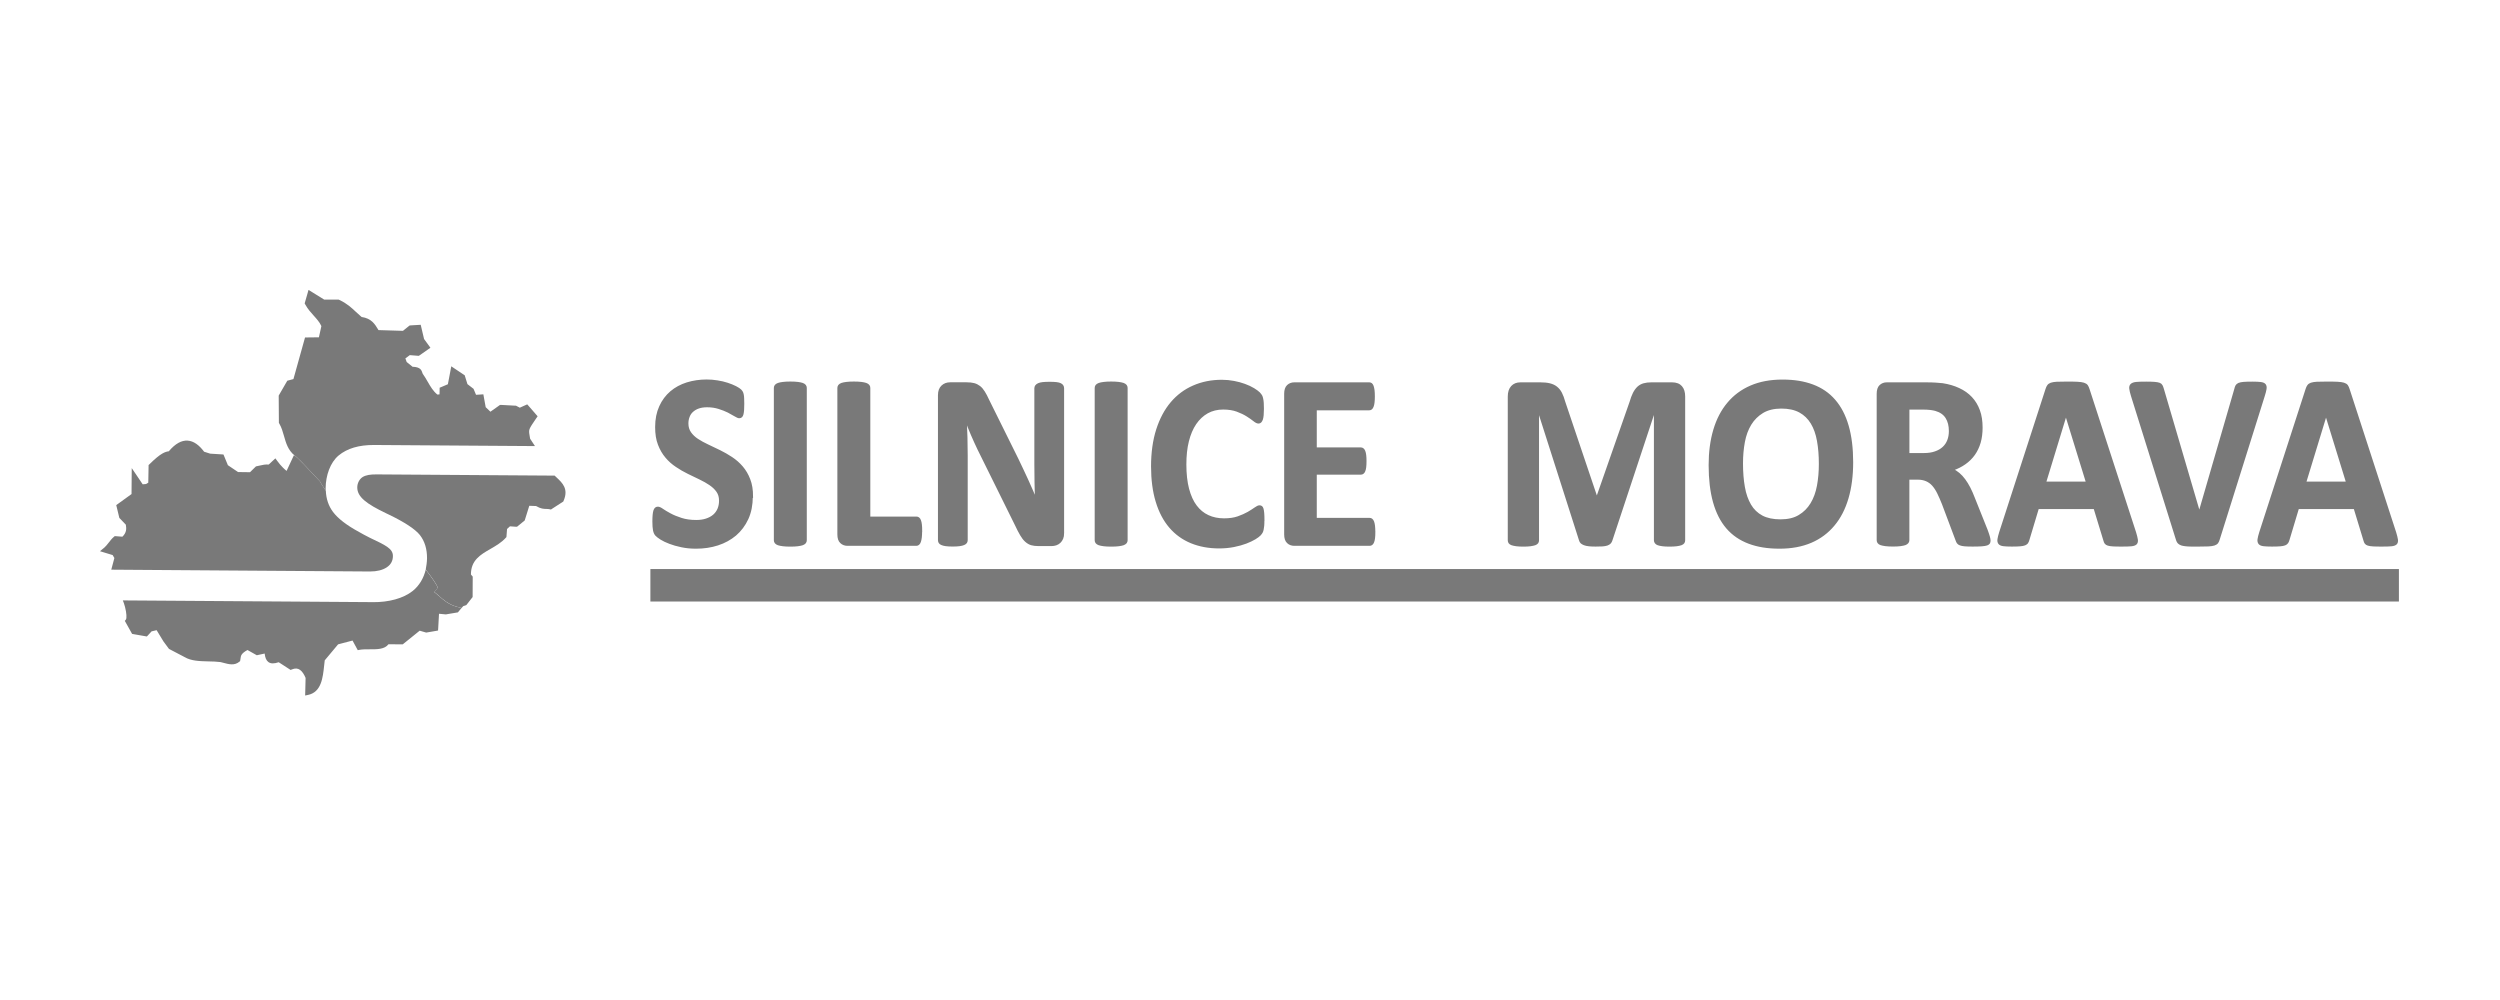 <svg width="250" height="100" viewBox="0 0 250 100" fill="none" xmlns="http://www.w3.org/2000/svg">
<g clip-path="url(#clip0_1932_3568)">
<path fill-rule="evenodd" clip-rule="evenodd" d="M11.127 56.968L11.223 56.607L11.399 55.948L11.437 55.8C11.416 55.767 11.395 55.729 11.374 55.696C11.336 55.628 11.298 55.569 11.265 55.506L10.545 55.288L9.996 55.12L10.444 54.75C10.57 54.645 10.72 54.456 10.867 54.267C11.03 54.057 11.198 53.843 11.378 53.696L11.474 53.612L11.596 53.62L12.241 53.67C12.446 53.473 12.546 53.276 12.592 53.087C12.638 52.889 12.622 52.679 12.584 52.469L11.993 51.851L11.935 51.792L11.914 51.709L11.675 50.717L11.625 50.511L11.793 50.389L13.153 49.406L13.166 47.797L13.174 46.81L13.723 47.621L14.267 48.431L14.602 48.402L14.828 48.268L14.858 46.633V46.507L14.95 46.419C15.528 45.848 15.925 45.533 16.231 45.356C16.503 45.201 16.704 45.146 16.88 45.129C17.542 44.344 18.17 44.02 18.769 44.062C19.372 44.104 19.916 44.508 20.41 45.171L21.017 45.365L22.156 45.436L22.345 45.449L22.42 45.625L22.788 46.52L23.806 47.205L25 47.221L25.531 46.701L25.598 46.638L25.686 46.621C25.782 46.604 25.879 46.579 25.967 46.558C26.256 46.49 26.532 46.428 26.871 46.453L27.29 46.066L27.537 45.835L27.738 46.108C27.918 46.356 28.094 46.566 28.287 46.755C28.4 46.873 28.525 46.982 28.659 47.091C28.902 46.566 29.145 46.041 29.392 45.516C29.735 45.663 31.012 47.112 32.009 48.15C32.072 48.259 32.131 48.368 32.189 48.474L32.583 49.07C32.616 49.898 32.859 50.604 33.303 51.196C33.793 51.843 34.626 52.507 35.941 53.217C36.184 53.347 36.532 53.561 36.984 53.776C38.529 54.515 39.299 54.847 39.291 55.607C39.291 56.09 39.077 56.473 38.663 56.742C38.257 57.006 37.7 57.149 36.996 57.149L11.118 56.968H11.127ZM43.885 59.59C44.324 59.981 44.835 60.43 45.618 60.661L46.15 60.804L45.79 61.237L44.663 61.426L44.617 61.439H44.571L43.901 61.376L43.818 62.863L43.805 63.052L43.621 63.086L42.674 63.249L42.624 63.258L42.574 63.245L41.967 63.069L40.338 64.384L40.275 64.434H40.191L38.847 64.426C38.462 64.938 37.708 64.934 36.95 64.93C36.594 64.93 36.234 64.93 35.945 64.984L35.778 65.018L35.694 64.867L35.254 64.056L33.81 64.434L32.474 66.035C32.453 66.203 32.432 66.375 32.415 66.556C32.285 67.774 32.135 69.215 30.803 69.492L30.514 69.551L30.523 69.253L30.56 67.795C30.414 67.446 30.234 67.152 30.003 66.989C29.79 66.833 29.522 66.799 29.178 66.947L29.065 66.997L28.961 66.93L27.872 66.224C27.411 66.375 27.085 66.383 26.842 66.207C26.628 66.052 26.515 65.778 26.465 65.354L25.77 65.505L25.682 65.526L25.607 65.484L24.748 65.001C24.116 65.342 24.087 65.581 24.057 65.82C24.049 65.892 24.041 65.959 24.024 66.035L24.007 66.115L23.944 66.165C23.459 66.581 22.893 66.43 22.328 66.278C22.223 66.253 22.119 66.224 22.047 66.207C21.671 66.157 21.26 66.148 20.846 66.14C19.979 66.119 19.116 66.098 18.476 65.716L16.943 64.913L16.897 64.888L16.863 64.842L16.365 64.169V64.161L16.352 64.153L15.662 63.018L15.159 63.136L14.774 63.556L14.686 63.648L14.56 63.627L13.317 63.409L13.208 63.388L13.153 63.287L12.563 62.233L12.483 62.09L12.584 61.964C12.693 61.829 12.655 61.3 12.504 60.703C12.471 60.577 12.433 60.451 12.391 60.325C12.358 60.229 12.324 60.132 12.282 60.04L37.059 60.212C37.139 60.212 37.222 60.216 37.302 60.216C38.851 60.229 40.329 59.85 41.272 59.094C41.933 58.565 42.369 57.809 42.574 56.964C43.198 57.775 43.822 58.662 43.755 58.796C43.688 58.935 43.562 59.065 43.39 59.182C43.558 59.304 43.717 59.447 43.893 59.603L43.885 59.59Z" fill="#797979"/>
<path d="M55.466 47.566C55.529 47.629 55.596 47.688 55.663 47.751C56.245 48.297 56.873 48.89 56.362 50.074L56.328 50.154L56.257 50.2L55.19 50.889L55.093 50.953L54.98 50.927C54.863 50.898 54.75 50.898 54.641 50.894C54.365 50.889 54.088 50.885 53.607 50.604L52.928 50.579L52.497 51.961L52.472 52.045L52.405 52.099L51.785 52.608L51.701 52.675H51.597L50.994 52.633L50.705 52.898L50.65 53.612L50.642 53.709L50.575 53.78C50.152 54.255 49.595 54.574 49.038 54.898C48.058 55.46 47.083 56.023 47.095 57.452L47.204 57.582L47.271 57.662V57.767L47.263 59.607V59.708L47.2 59.783L46.677 60.452L46.626 60.514L46.547 60.54L46.321 60.615L46.141 60.821L46.157 60.8L45.626 60.657C44.838 60.426 44.328 59.973 43.892 59.586C43.72 59.431 43.557 59.292 43.389 59.166C43.561 59.048 43.687 58.918 43.754 58.779C43.821 58.645 43.201 57.763 42.573 56.948C42.627 56.654 42.699 56.233 42.703 55.826C42.707 54.902 42.472 54.133 42.008 53.528C41.543 52.927 40.458 52.217 38.897 51.465L38.633 51.339C36.639 50.385 35.718 49.688 35.727 48.734C35.727 48.331 35.936 47.911 36.258 47.709C36.585 47.503 37.046 47.436 37.64 47.44C37.661 47.44 37.682 47.44 37.703 47.44L55.474 47.562L55.466 47.566ZM48.578 40.727L49.042 41.172L49.901 40.563L50.001 40.491H50.119L51.521 40.567H51.597L51.664 40.605L51.982 40.769L52.484 40.542L52.723 40.437L52.899 40.634L53.573 41.411L53.762 41.63L53.598 41.865C53.242 42.386 53.046 42.676 52.962 42.89C52.895 43.062 52.903 43.222 52.949 43.495L53.012 43.873L53.498 44.609L37.481 44.499C37.452 44.499 37.418 44.499 37.389 44.499C35.898 44.491 34.722 44.84 33.867 45.545C33.013 46.251 32.574 47.579 32.565 48.797C32.565 48.885 32.565 48.969 32.569 49.053L32.176 48.465C32.117 48.36 32.059 48.251 31.996 48.142C31.154 47.264 30.111 46.092 29.601 45.659C29.546 45.613 29.5 45.579 29.458 45.55C28.797 45.008 28.6 44.306 28.395 43.584C28.277 43.172 28.156 42.747 27.938 42.373L27.888 42.285V42.184L27.871 39.66V39.559L27.921 39.47L28.654 38.202L28.73 38.071L28.872 38.034L29.345 37.903L30.43 34.009L30.505 33.744H30.773L31.891 33.731L32.138 32.61C31.958 32.211 31.669 31.896 31.376 31.568C31.087 31.249 30.79 30.921 30.543 30.476L30.467 30.341L30.509 30.19L30.723 29.446L30.852 28.988L31.25 29.236L32.423 29.963H33.796H33.872L33.943 29.997C34.709 30.354 35.149 30.774 35.593 31.19C35.777 31.362 35.961 31.534 36.158 31.698C37.146 31.841 37.485 32.404 37.825 32.971C37.833 32.984 37.841 32.996 37.845 33.009L40.295 33.084L40.873 32.618L40.965 32.547L41.078 32.538L41.773 32.496L42.071 32.48L42.142 32.778L42.406 33.9L42.82 34.467L43.042 34.773L42.732 34.992L41.987 35.513L41.882 35.584L41.761 35.576L40.978 35.513L40.538 35.84L40.668 36.202L41.258 36.677C42.05 36.698 42.154 37.021 42.251 37.319C42.255 37.336 42.259 37.349 42.263 37.361C42.452 37.618 42.606 37.895 42.766 38.168C43.042 38.647 43.318 39.122 43.741 39.458L43.951 39.437L43.963 39.008V38.773L44.185 38.681L44.788 38.424L45.027 37.168L45.127 36.63L45.571 36.929L46.362 37.458L46.471 37.529L46.509 37.656L46.744 38.412L47.271 38.819L47.351 38.878L47.389 38.966L47.602 39.479L48.021 39.454L48.335 39.433L48.393 39.752L48.569 40.718L48.578 40.727Z" fill="#797979"/>
<path d="M232.608 41.411H232.596L230.502 48.272H234.723L232.608 41.411ZM239.509 53.255C239.601 53.553 239.66 53.792 239.685 53.965C239.71 54.141 239.676 54.271 239.593 54.359C239.505 54.444 239.354 54.498 239.136 54.519C238.923 54.54 238.621 54.548 238.244 54.548C237.847 54.548 237.537 54.548 237.319 54.532C237.097 54.519 236.93 54.494 236.812 54.456C236.695 54.418 236.616 54.368 236.569 54.301C236.523 54.238 236.482 54.149 236.456 54.04L235.468 50.797H229.794L228.848 53.948C228.814 54.065 228.777 54.166 228.727 54.242C228.68 54.322 228.597 54.38 228.484 54.431C228.375 54.477 228.216 54.507 228.006 54.523C227.801 54.54 227.529 54.548 227.198 54.548C226.842 54.548 226.566 54.536 226.361 54.511C226.16 54.486 226.021 54.427 225.946 54.334C225.867 54.238 225.837 54.099 225.862 53.927C225.887 53.755 225.946 53.523 226.038 53.229L230.669 38.916C230.711 38.777 230.77 38.659 230.833 38.575C230.891 38.487 230.992 38.424 231.126 38.374C231.264 38.328 231.452 38.298 231.691 38.285C231.93 38.273 232.248 38.269 232.642 38.269C233.098 38.269 233.462 38.269 233.73 38.285C234.003 38.298 234.216 38.328 234.367 38.374C234.518 38.42 234.627 38.487 234.694 38.58C234.756 38.672 234.815 38.798 234.861 38.953L239.509 53.255ZM221.872 53.906C221.834 54.044 221.784 54.162 221.721 54.246C221.658 54.334 221.558 54.397 221.42 54.444C221.281 54.49 221.089 54.519 220.85 54.532C220.611 54.544 220.297 54.548 219.908 54.548C219.598 54.548 219.334 54.548 219.112 54.548C218.89 54.548 218.702 54.532 218.551 54.515C218.396 54.498 218.271 54.473 218.174 54.444C218.074 54.41 217.994 54.368 217.927 54.318C217.864 54.271 217.81 54.208 217.777 54.141C217.739 54.07 217.71 53.977 217.676 53.872L213.204 39.571C213.112 39.269 213.053 39.033 213.036 38.861C213.015 38.685 213.053 38.554 213.154 38.466C213.25 38.382 213.413 38.323 213.644 38.302C213.878 38.281 214.205 38.273 214.623 38.273C214.979 38.273 215.26 38.281 215.461 38.298C215.662 38.315 215.817 38.344 215.926 38.382C216.035 38.424 216.11 38.487 216.152 38.571C216.194 38.655 216.236 38.756 216.273 38.886L219.925 51.33H219.937L223.53 38.945C223.563 38.806 223.601 38.689 223.643 38.605C223.689 38.517 223.769 38.449 223.886 38.395C223.999 38.349 224.158 38.315 224.372 38.298C224.577 38.281 224.866 38.273 225.234 38.273C225.603 38.273 225.871 38.285 226.068 38.311C226.269 38.336 226.402 38.395 226.478 38.487C226.549 38.584 226.574 38.722 226.545 38.895C226.52 39.067 226.457 39.298 226.365 39.592L221.872 53.906ZM206.6 41.411H206.588L204.494 48.272H208.715L206.6 41.411ZM213.501 53.255C213.593 53.553 213.652 53.792 213.677 53.965C213.702 54.141 213.669 54.271 213.585 54.359C213.497 54.444 213.346 54.498 213.129 54.519C212.915 54.54 212.613 54.548 212.237 54.548C211.839 54.548 211.529 54.548 211.311 54.532C211.089 54.519 210.922 54.494 210.805 54.456C210.687 54.418 210.608 54.368 210.562 54.301C210.516 54.238 210.474 54.149 210.449 54.04L209.46 50.797H203.786L202.84 53.948C202.807 54.065 202.769 54.166 202.719 54.242C202.673 54.322 202.589 54.38 202.476 54.431C202.363 54.477 202.208 54.507 201.998 54.523C201.793 54.54 201.521 54.548 201.19 54.548C200.834 54.548 200.554 54.536 200.353 54.511C200.152 54.486 200.014 54.427 199.938 54.334C199.859 54.238 199.829 54.099 199.855 53.927C199.88 53.755 199.938 53.523 200.03 53.229L204.662 38.916C204.704 38.777 204.762 38.659 204.825 38.575C204.884 38.487 204.984 38.424 205.118 38.374C205.256 38.328 205.445 38.298 205.683 38.285C205.922 38.273 206.24 38.269 206.634 38.269C207.09 38.269 207.455 38.269 207.723 38.285C207.995 38.298 208.208 38.328 208.359 38.374C208.51 38.42 208.619 38.487 208.686 38.58C208.749 38.672 208.807 38.798 208.853 38.953L213.501 53.255ZM194.997 43.1C194.997 42.566 194.884 42.117 194.658 41.756C194.432 41.39 194.063 41.13 193.553 40.983C193.398 40.941 193.222 40.911 193.025 40.886C192.828 40.861 192.552 40.848 192.204 40.848H190.831V45.415H192.388C192.824 45.415 193.201 45.36 193.527 45.243C193.858 45.133 194.126 44.974 194.344 44.772C194.562 44.571 194.725 44.327 194.834 44.045C194.943 43.764 194.997 43.449 194.997 43.1ZM198.946 54.053C198.946 54.141 198.929 54.217 198.9 54.284C198.866 54.347 198.795 54.397 198.682 54.439C198.565 54.477 198.397 54.507 198.171 54.523C197.945 54.54 197.639 54.548 197.254 54.548C196.928 54.548 196.672 54.54 196.475 54.523C196.283 54.507 196.128 54.477 196.015 54.431C195.902 54.385 195.822 54.33 195.776 54.255C195.73 54.183 195.692 54.099 195.659 53.998L194.302 50.385C194.139 49.978 193.98 49.612 193.825 49.297C193.67 48.978 193.494 48.713 193.305 48.499C193.117 48.285 192.891 48.129 192.644 48.02C192.397 47.915 192.108 47.856 191.781 47.856H190.827V54.019C190.827 54.099 190.801 54.179 190.751 54.242C190.701 54.309 190.617 54.364 190.5 54.41C190.383 54.448 190.232 54.481 190.035 54.507C189.847 54.532 189.595 54.544 189.298 54.544C189.001 54.544 188.758 54.532 188.561 54.507C188.364 54.481 188.209 54.448 188.092 54.41C187.975 54.368 187.891 54.313 187.849 54.246C187.803 54.179 187.778 54.103 187.778 54.019V39.378C187.778 39.012 187.866 38.748 188.038 38.588C188.214 38.424 188.427 38.344 188.678 38.344H192.573C192.966 38.344 193.293 38.353 193.548 38.37C193.804 38.386 194.038 38.407 194.248 38.428C194.851 38.521 195.395 38.68 195.877 38.907C196.362 39.13 196.773 39.42 197.112 39.781C197.451 40.142 197.706 40.567 197.886 41.062C198.067 41.558 198.15 42.121 198.15 42.764C198.15 43.298 198.087 43.793 197.962 44.234C197.832 44.68 197.644 45.079 197.397 45.428C197.15 45.776 196.844 46.079 196.48 46.335C196.115 46.596 195.701 46.797 195.236 46.961C195.462 47.075 195.671 47.217 195.872 47.381C196.069 47.549 196.258 47.751 196.433 47.99C196.609 48.23 196.777 48.499 196.932 48.801C197.087 49.104 197.237 49.448 197.384 49.831L198.657 53.015C198.774 53.33 198.85 53.561 198.887 53.708C198.925 53.855 198.946 53.969 198.946 54.053ZM181.995 46.39C181.995 45.541 181.933 44.772 181.807 44.079C181.686 43.386 181.472 42.789 181.175 42.298C180.877 41.806 180.48 41.42 179.985 41.151C179.491 40.882 178.872 40.747 178.13 40.747C177.389 40.747 176.753 40.903 176.255 41.201C175.752 41.504 175.342 41.911 175.032 42.415C174.722 42.924 174.504 43.512 174.379 44.188C174.253 44.869 174.19 45.583 174.19 46.339C174.19 47.221 174.253 48.011 174.379 48.713C174.5 49.415 174.714 50.015 175.007 50.515C175.3 51.011 175.693 51.389 176.188 51.654C176.682 51.914 177.306 52.045 178.055 52.045C178.805 52.045 179.433 51.898 179.931 51.595C180.434 51.297 180.844 50.889 181.154 50.373C181.464 49.86 181.681 49.259 181.807 48.574C181.933 47.889 181.995 47.158 181.995 46.386V46.39ZM185.207 46.222C185.207 47.558 185.052 48.755 184.742 49.809C184.432 50.864 183.972 51.763 183.356 52.494C182.745 53.229 181.987 53.792 181.087 54.179C180.182 54.565 179.14 54.759 177.955 54.759C176.77 54.759 175.765 54.595 174.898 54.267C174.027 53.939 173.298 53.444 172.716 52.767C172.138 52.095 171.703 51.242 171.41 50.2C171.121 49.163 170.974 47.932 170.974 46.511C170.974 45.209 171.129 44.037 171.439 42.995C171.749 41.953 172.209 41.067 172.825 40.336C173.436 39.605 174.194 39.042 175.095 38.655C175.999 38.264 177.046 38.067 178.239 38.067C179.433 38.067 180.383 38.227 181.254 38.55C182.121 38.874 182.854 39.369 183.436 40.046C184.022 40.718 184.462 41.567 184.759 42.592C185.056 43.621 185.207 44.831 185.207 46.226V46.222ZM168.407 54.028C168.407 54.107 168.386 54.187 168.345 54.255C168.303 54.318 168.223 54.372 168.11 54.418C168.001 54.456 167.85 54.49 167.662 54.515C167.474 54.54 167.235 54.553 166.95 54.553C166.665 54.553 166.435 54.54 166.247 54.515C166.058 54.49 165.912 54.456 165.803 54.418C165.694 54.376 165.614 54.322 165.573 54.255C165.526 54.187 165.501 54.112 165.501 54.028V40.894H165.476L161.134 54.015C161.105 54.12 161.054 54.208 160.983 54.284C160.912 54.355 160.82 54.41 160.698 54.452C160.581 54.49 160.426 54.519 160.242 54.532C160.058 54.544 159.832 54.548 159.568 54.548C159.304 54.548 159.078 54.54 158.894 54.519C158.709 54.498 158.554 54.465 158.433 54.418C158.316 54.372 158.219 54.318 158.148 54.255C158.081 54.187 158.031 54.107 158.01 54.015L153.819 40.894H153.793V54.028C153.793 54.107 153.772 54.187 153.731 54.255C153.689 54.318 153.609 54.372 153.492 54.418C153.375 54.456 153.224 54.49 153.04 54.515C152.855 54.54 152.625 54.553 152.336 54.553C152.047 54.553 151.821 54.54 151.633 54.515C151.448 54.49 151.298 54.456 151.185 54.418C151.072 54.376 150.996 54.322 150.95 54.255C150.908 54.187 150.887 54.112 150.887 54.028V39.655C150.887 39.231 150.992 38.907 151.201 38.68C151.411 38.453 151.687 38.344 152.043 38.344H154.04C154.396 38.344 154.706 38.374 154.962 38.437C155.221 38.5 155.443 38.601 155.627 38.748C155.812 38.895 155.971 39.084 156.092 39.323C156.214 39.563 156.327 39.857 156.419 40.205L159.66 49.814H159.706L163.06 40.226C163.161 39.878 163.269 39.584 163.391 39.34C163.512 39.1 163.655 38.907 163.81 38.756C163.969 38.609 164.157 38.5 164.375 38.437C164.593 38.374 164.848 38.344 165.133 38.344H167.197C167.407 38.344 167.587 38.374 167.737 38.432C167.888 38.487 168.014 38.575 168.11 38.689C168.211 38.798 168.282 38.937 168.332 39.096C168.382 39.256 168.407 39.445 168.407 39.655V54.032V54.028ZM137.425 53.187C137.425 53.431 137.417 53.629 137.396 53.797C137.375 53.956 137.35 54.091 137.308 54.187C137.27 54.288 137.22 54.359 137.161 54.406C137.107 54.452 137.04 54.473 136.973 54.473H129.427C129.172 54.473 128.958 54.393 128.786 54.229C128.611 54.065 128.527 53.805 128.527 53.439V39.378C128.527 39.012 128.615 38.748 128.786 38.588C128.962 38.424 129.176 38.344 129.427 38.344H136.935C137.002 38.344 137.065 38.365 137.119 38.407C137.17 38.449 137.22 38.521 137.257 38.626C137.291 38.731 137.324 38.865 137.345 39.025C137.366 39.193 137.375 39.395 137.375 39.647C137.375 39.882 137.366 40.075 137.345 40.243C137.324 40.403 137.299 40.537 137.257 40.634C137.22 40.735 137.17 40.806 137.119 40.852C137.065 40.899 137.002 40.92 136.935 40.92H131.567V44.852H136.089C136.16 44.852 136.223 44.873 136.278 44.919C136.336 44.965 136.386 45.033 136.424 45.133C136.462 45.226 136.491 45.356 136.512 45.52C136.533 45.68 136.541 45.877 136.541 46.108C136.541 46.352 136.533 46.549 136.512 46.709C136.491 46.864 136.466 46.995 136.424 47.087C136.386 47.184 136.336 47.255 136.278 47.293C136.223 47.335 136.16 47.356 136.089 47.356H131.567V51.898H136.969C137.04 51.898 137.103 51.919 137.157 51.965C137.216 52.011 137.266 52.087 137.304 52.187C137.341 52.284 137.371 52.419 137.391 52.578C137.412 52.742 137.421 52.944 137.421 53.187H137.425ZM126.328 52.036C126.328 52.246 126.328 52.423 126.312 52.57C126.299 52.713 126.278 52.843 126.257 52.944C126.236 53.049 126.207 53.141 126.165 53.217C126.127 53.288 126.065 53.372 125.977 53.469C125.893 53.561 125.725 53.687 125.487 53.834C125.24 53.981 124.942 54.124 124.591 54.259C124.239 54.389 123.837 54.507 123.385 54.595C122.932 54.683 122.443 54.733 121.915 54.733C120.889 54.733 119.959 54.561 119.13 54.221C118.301 53.88 117.594 53.372 117.016 52.696C116.434 52.019 115.99 51.175 115.68 50.158C115.37 49.146 115.215 47.969 115.215 46.625C115.215 45.281 115.387 44.037 115.726 42.974C116.069 41.911 116.543 41.016 117.154 40.294C117.765 39.571 118.498 39.025 119.356 38.651C120.211 38.277 121.153 38.088 122.183 38.088C122.597 38.088 122.999 38.126 123.389 38.201C123.778 38.273 124.134 38.374 124.465 38.495C124.796 38.613 125.089 38.756 125.353 38.911C125.617 39.075 125.801 39.21 125.905 39.319C126.01 39.432 126.081 39.529 126.119 39.6C126.157 39.676 126.19 39.769 126.211 39.886C126.236 40.004 126.257 40.142 126.266 40.298C126.278 40.453 126.282 40.647 126.282 40.882C126.282 41.13 126.274 41.34 126.257 41.516C126.24 41.688 126.215 41.831 126.178 41.936C126.136 42.041 126.09 42.125 126.039 42.172C125.985 42.222 125.922 42.247 125.851 42.247C125.734 42.247 125.587 42.176 125.411 42.029C125.231 41.886 125.001 41.722 124.72 41.546C124.44 41.369 124.101 41.205 123.711 41.062C123.322 40.92 122.857 40.844 122.317 40.844C121.722 40.844 121.191 40.974 120.722 41.235C120.253 41.499 119.859 41.869 119.528 42.352C119.197 42.84 118.95 43.428 118.779 44.117C118.607 44.802 118.527 45.579 118.527 46.444C118.527 47.39 118.619 48.209 118.8 48.902C118.984 49.591 119.239 50.167 119.578 50.612C119.913 51.057 120.32 51.393 120.797 51.612C121.274 51.834 121.81 51.944 122.405 51.944C122.945 51.944 123.414 51.877 123.808 51.738C124.201 51.599 124.536 51.448 124.821 51.288C125.106 51.12 125.336 50.973 125.52 50.843C125.704 50.713 125.843 50.641 125.943 50.641C126.019 50.641 126.081 50.658 126.127 50.692C126.173 50.725 126.215 50.788 126.245 50.893C126.274 50.99 126.295 51.133 126.312 51.309C126.328 51.494 126.337 51.73 126.337 52.032L126.328 52.036ZM112.652 54.028C112.652 54.107 112.627 54.187 112.577 54.255C112.527 54.318 112.443 54.372 112.326 54.418C112.213 54.456 112.054 54.49 111.861 54.515C111.668 54.54 111.417 54.553 111.116 54.553C110.814 54.553 110.576 54.54 110.379 54.515C110.182 54.49 110.023 54.456 109.906 54.418C109.792 54.376 109.709 54.322 109.654 54.255C109.604 54.187 109.579 54.112 109.579 54.028V38.79C109.579 38.71 109.604 38.63 109.654 38.563C109.705 38.5 109.788 38.445 109.914 38.399C110.031 38.357 110.186 38.328 110.383 38.302C110.58 38.277 110.823 38.264 111.116 38.264C111.409 38.264 111.668 38.277 111.861 38.302C112.049 38.328 112.209 38.357 112.326 38.399C112.443 38.441 112.523 38.495 112.577 38.563C112.627 38.63 112.652 38.706 112.652 38.79V54.028ZM106.304 53.326C106.304 53.519 106.271 53.687 106.212 53.839C106.149 53.986 106.066 54.112 105.957 54.212C105.852 54.309 105.731 54.38 105.588 54.431C105.442 54.477 105.299 54.498 105.153 54.498H103.846C103.574 54.498 103.34 54.469 103.139 54.414C102.946 54.355 102.762 54.246 102.594 54.095C102.423 53.944 102.264 53.733 102.109 53.469C101.954 53.208 101.778 52.868 101.585 52.452L97.854 44.911C97.636 44.461 97.419 43.974 97.193 43.457C96.966 42.936 96.766 42.432 96.59 41.941H96.564C96.598 42.541 96.619 43.138 96.636 43.73C96.653 44.323 96.661 44.94 96.661 45.566V54.011C96.661 54.091 96.64 54.166 96.598 54.238C96.556 54.301 96.481 54.355 96.376 54.401C96.271 54.448 96.129 54.481 95.953 54.507C95.773 54.532 95.543 54.544 95.266 54.544C94.99 54.544 94.768 54.532 94.588 54.507C94.408 54.481 94.27 54.448 94.174 54.401C94.069 54.359 93.998 54.301 93.964 54.238C93.927 54.17 93.906 54.095 93.906 54.011V39.516C93.906 39.126 94.014 38.832 94.228 38.634C94.437 38.437 94.701 38.34 95.015 38.34H96.653C96.946 38.34 97.197 38.365 97.398 38.42C97.599 38.474 97.779 38.567 97.938 38.689C98.097 38.811 98.248 38.987 98.386 39.21C98.524 39.428 98.667 39.701 98.813 40.025L101.736 45.923C101.908 46.281 102.075 46.633 102.238 46.978C102.406 47.322 102.569 47.667 102.72 48.011C102.875 48.356 103.026 48.696 103.172 49.028C103.323 49.364 103.465 49.696 103.604 50.028H103.616C103.591 49.444 103.57 48.835 103.562 48.209C103.549 47.574 103.545 46.969 103.545 46.398V38.827C103.545 38.748 103.57 38.668 103.616 38.601C103.658 38.538 103.738 38.479 103.846 38.424C103.955 38.374 104.098 38.34 104.278 38.319C104.458 38.298 104.684 38.29 104.964 38.29C105.245 38.29 105.454 38.298 105.63 38.319C105.81 38.34 105.944 38.374 106.041 38.424C106.137 38.474 106.208 38.533 106.242 38.601C106.279 38.668 106.3 38.739 106.3 38.827V53.326H106.304ZM92.101 53.103C92.101 53.351 92.092 53.561 92.072 53.733C92.051 53.906 92.021 54.044 91.984 54.154C91.946 54.267 91.896 54.351 91.837 54.397C91.778 54.448 91.711 54.473 91.636 54.473H84.748C84.492 54.473 84.279 54.393 84.107 54.229C83.931 54.065 83.847 53.805 83.847 53.439V38.79C83.847 38.71 83.873 38.63 83.923 38.563C83.973 38.5 84.057 38.445 84.174 38.399C84.291 38.357 84.446 38.328 84.647 38.302C84.844 38.277 85.091 38.264 85.384 38.264C85.677 38.264 85.937 38.277 86.13 38.302C86.322 38.328 86.477 38.357 86.594 38.399C86.712 38.441 86.791 38.495 86.846 38.563C86.896 38.63 86.921 38.706 86.921 38.79V51.767H91.644C91.72 51.767 91.791 51.788 91.845 51.834C91.904 51.881 91.954 51.952 91.992 52.061C92.034 52.162 92.059 52.301 92.08 52.473C92.101 52.645 92.109 52.851 92.109 53.103H92.101ZM80.569 54.028C80.569 54.107 80.544 54.187 80.493 54.255C80.443 54.318 80.359 54.372 80.242 54.418C80.129 54.456 79.97 54.49 79.777 54.515C79.585 54.54 79.334 54.553 79.032 54.553C78.731 54.553 78.492 54.54 78.295 54.515C78.098 54.49 77.939 54.456 77.822 54.418C77.709 54.376 77.625 54.322 77.571 54.255C77.52 54.187 77.495 54.112 77.495 54.028V38.79C77.495 38.71 77.52 38.63 77.571 38.563C77.621 38.5 77.705 38.445 77.83 38.399C77.948 38.357 78.102 38.328 78.299 38.302C78.496 38.277 78.739 38.264 79.032 38.264C79.325 38.264 79.585 38.277 79.777 38.302C79.966 38.328 80.125 38.357 80.242 38.399C80.359 38.441 80.439 38.495 80.493 38.563C80.544 38.63 80.569 38.706 80.569 38.79V54.028ZM75.171 49.633C75.171 50.486 75.025 51.225 74.732 51.868C74.434 52.507 74.037 53.036 73.534 53.469C73.027 53.893 72.441 54.217 71.767 54.435C71.093 54.654 70.368 54.759 69.602 54.759C69.083 54.759 68.601 54.712 68.153 54.616C67.709 54.523 67.316 54.414 66.977 54.28C66.637 54.154 66.348 54.015 66.118 53.872C65.888 53.729 65.725 53.599 65.624 53.494C65.523 53.385 65.452 53.225 65.41 53.023C65.369 52.818 65.348 52.528 65.348 52.145C65.348 51.885 65.356 51.675 65.373 51.498C65.389 51.322 65.415 51.183 65.448 51.074C65.482 50.969 65.532 50.889 65.586 50.843C65.645 50.797 65.712 50.776 65.791 50.776C65.9 50.776 66.055 50.843 66.252 50.986C66.449 51.12 66.704 51.276 67.014 51.44C67.324 51.608 67.697 51.759 68.128 51.898C68.555 52.036 69.058 52.108 69.623 52.108C69.996 52.108 70.331 52.061 70.624 51.965C70.921 51.868 71.172 51.734 71.377 51.561C71.583 51.385 71.738 51.175 71.851 50.919C71.96 50.662 72.014 50.377 72.014 50.062C72.014 49.696 71.922 49.381 71.738 49.12C71.553 48.856 71.311 48.629 71.009 48.423C70.712 48.217 70.368 48.028 69.992 47.847C69.615 47.671 69.221 47.482 68.819 47.28C68.413 47.079 68.019 46.856 67.647 46.6C67.266 46.348 66.922 46.045 66.629 45.692C66.328 45.339 66.085 44.923 65.9 44.436C65.712 43.957 65.624 43.377 65.624 42.705C65.624 41.936 65.758 41.256 66.026 40.668C66.29 40.084 66.654 39.6 67.106 39.214C67.563 38.827 68.095 38.538 68.71 38.344C69.326 38.155 69.979 38.059 70.67 38.059C71.022 38.059 71.377 38.088 71.738 38.147C72.094 38.201 72.428 38.281 72.738 38.382C73.048 38.483 73.32 38.596 73.563 38.718C73.802 38.844 73.961 38.949 74.041 39.033C74.116 39.113 74.166 39.184 74.196 39.243C74.225 39.302 74.246 39.378 74.267 39.479C74.288 39.571 74.3 39.693 74.305 39.84C74.313 39.983 74.317 40.163 74.317 40.382C74.317 40.621 74.313 40.823 74.3 40.991C74.288 41.155 74.267 41.294 74.242 41.403C74.212 41.508 74.175 41.592 74.129 41.638C74.078 41.688 74.011 41.714 73.923 41.714C73.835 41.714 73.706 41.655 73.517 41.541C73.329 41.428 73.099 41.298 72.831 41.159C72.558 41.025 72.244 40.899 71.888 40.789C71.532 40.676 71.143 40.617 70.716 40.617C70.381 40.617 70.092 40.659 69.845 40.747C69.598 40.831 69.393 40.958 69.225 41.109C69.058 41.26 68.932 41.445 68.853 41.663C68.769 41.882 68.731 42.109 68.731 42.348C68.731 42.705 68.823 43.016 69.003 43.277C69.188 43.541 69.43 43.776 69.736 43.978C70.042 44.18 70.389 44.369 70.779 44.55C71.164 44.726 71.562 44.919 71.964 45.117C72.37 45.318 72.763 45.541 73.149 45.797C73.538 46.054 73.882 46.356 74.187 46.709C74.489 47.062 74.736 47.474 74.92 47.957C75.108 48.431 75.196 48.995 75.196 49.642L75.171 49.633Z" fill="#797979"/>
<path d="M232.608 41.411H232.596L230.502 48.272H234.723L232.608 41.411ZM239.509 53.255C239.601 53.553 239.66 53.792 239.685 53.965C239.71 54.141 239.676 54.271 239.593 54.359C239.505 54.444 239.354 54.498 239.136 54.519C238.923 54.54 238.621 54.548 238.244 54.548C237.847 54.548 237.537 54.548 237.319 54.532C237.097 54.519 236.93 54.494 236.812 54.456C236.695 54.418 236.616 54.368 236.569 54.301C236.523 54.238 236.482 54.149 236.456 54.04L235.468 50.797H229.794L228.848 53.948C228.814 54.065 228.777 54.166 228.726 54.242C228.68 54.322 228.597 54.38 228.484 54.431C228.375 54.477 228.216 54.507 228.006 54.523C227.801 54.54 227.529 54.548 227.198 54.548C226.842 54.548 226.566 54.536 226.361 54.511C226.16 54.486 226.021 54.427 225.946 54.334C225.867 54.238 225.837 54.099 225.862 53.927C225.887 53.755 225.946 53.523 226.038 53.229L230.669 38.916C230.711 38.777 230.77 38.659 230.833 38.575C230.891 38.487 230.992 38.424 231.126 38.374C231.264 38.328 231.452 38.298 231.691 38.285C231.93 38.273 232.248 38.269 232.642 38.269C233.098 38.269 233.462 38.269 233.73 38.285C234.003 38.298 234.216 38.328 234.367 38.374C234.518 38.42 234.627 38.487 234.694 38.58C234.756 38.672 234.815 38.798 234.861 38.953L239.509 53.255ZM221.872 53.906C221.834 54.044 221.784 54.162 221.721 54.246C221.658 54.334 221.558 54.397 221.42 54.444C221.281 54.49 221.089 54.519 220.85 54.532C220.611 54.544 220.297 54.548 219.908 54.548C219.598 54.548 219.334 54.548 219.112 54.548C218.89 54.548 218.702 54.532 218.551 54.515C218.396 54.498 218.271 54.473 218.174 54.444C218.074 54.41 217.994 54.368 217.927 54.318C217.864 54.271 217.81 54.208 217.777 54.141C217.739 54.07 217.71 53.977 217.676 53.872L213.204 39.571C213.112 39.269 213.053 39.033 213.036 38.861C213.015 38.685 213.053 38.554 213.154 38.466C213.25 38.382 213.413 38.323 213.644 38.302C213.878 38.281 214.205 38.273 214.623 38.273C214.979 38.273 215.26 38.281 215.461 38.298C215.662 38.315 215.817 38.344 215.926 38.382C216.035 38.424 216.11 38.487 216.152 38.571C216.194 38.655 216.236 38.756 216.273 38.886L219.925 51.33H219.937L223.53 38.945C223.563 38.806 223.601 38.689 223.643 38.605C223.689 38.517 223.769 38.449 223.886 38.395C223.999 38.349 224.158 38.315 224.372 38.298C224.577 38.281 224.866 38.273 225.234 38.273C225.603 38.273 225.871 38.285 226.068 38.311C226.269 38.336 226.403 38.395 226.478 38.487C226.549 38.584 226.574 38.722 226.545 38.895C226.52 39.067 226.457 39.298 226.365 39.592L221.872 53.906ZM206.6 41.411H206.588L204.494 48.272H208.715L206.6 41.411ZM213.501 53.255C213.593 53.553 213.652 53.792 213.677 53.965C213.702 54.141 213.669 54.271 213.585 54.359C213.497 54.444 213.346 54.498 213.129 54.519C212.915 54.54 212.613 54.548 212.237 54.548C211.839 54.548 211.529 54.548 211.311 54.532C211.089 54.519 210.922 54.494 210.805 54.456C210.687 54.418 210.608 54.368 210.562 54.301C210.516 54.238 210.474 54.149 210.449 54.04L209.46 50.797H203.786L202.84 53.948C202.807 54.065 202.769 54.166 202.719 54.242C202.673 54.322 202.589 54.38 202.476 54.431C202.363 54.477 202.208 54.507 201.998 54.523C201.793 54.54 201.521 54.548 201.19 54.548C200.834 54.548 200.554 54.536 200.353 54.511C200.152 54.486 200.014 54.427 199.938 54.334C199.859 54.238 199.829 54.099 199.855 53.927C199.88 53.755 199.938 53.523 200.03 53.229L204.662 38.916C204.704 38.777 204.762 38.659 204.825 38.575C204.884 38.487 204.984 38.424 205.118 38.374C205.256 38.328 205.445 38.298 205.683 38.285C205.922 38.273 206.24 38.269 206.634 38.269C207.09 38.269 207.455 38.269 207.723 38.285C207.995 38.298 208.208 38.328 208.359 38.374C208.51 38.42 208.619 38.487 208.686 38.58C208.749 38.672 208.807 38.798 208.853 38.953L213.501 53.255ZM194.997 43.1C194.997 42.566 194.884 42.117 194.658 41.756C194.432 41.39 194.063 41.13 193.553 40.983C193.398 40.941 193.222 40.911 193.025 40.886C192.828 40.861 192.552 40.848 192.204 40.848H190.831V45.415H192.388C192.824 45.415 193.201 45.36 193.527 45.243C193.858 45.133 194.126 44.974 194.344 44.772C194.562 44.571 194.725 44.327 194.834 44.045C194.943 43.764 194.997 43.449 194.997 43.1ZM198.946 54.053C198.946 54.141 198.929 54.217 198.9 54.284C198.866 54.347 198.795 54.397 198.682 54.439C198.565 54.477 198.397 54.507 198.171 54.523C197.945 54.54 197.639 54.548 197.254 54.548C196.928 54.548 196.672 54.54 196.475 54.523C196.283 54.507 196.128 54.477 196.015 54.431C195.902 54.385 195.822 54.33 195.776 54.255C195.73 54.183 195.692 54.099 195.659 53.998L194.302 50.385C194.139 49.978 193.98 49.612 193.825 49.297C193.67 48.978 193.494 48.713 193.305 48.499C193.117 48.285 192.891 48.129 192.644 48.02C192.397 47.915 192.108 47.856 191.781 47.856H190.827V54.019C190.827 54.099 190.801 54.179 190.751 54.242C190.701 54.309 190.617 54.364 190.5 54.41C190.383 54.448 190.232 54.481 190.035 54.507C189.847 54.532 189.595 54.544 189.298 54.544C189.001 54.544 188.758 54.532 188.561 54.507C188.364 54.481 188.209 54.448 188.092 54.41C187.975 54.368 187.891 54.313 187.849 54.246C187.803 54.179 187.778 54.103 187.778 54.019V39.378C187.778 39.012 187.866 38.748 188.038 38.588C188.214 38.424 188.427 38.344 188.678 38.344H192.573C192.966 38.344 193.293 38.353 193.548 38.37C193.804 38.386 194.038 38.407 194.248 38.428C194.851 38.521 195.395 38.68 195.877 38.907C196.362 39.13 196.773 39.42 197.112 39.781C197.451 40.142 197.706 40.567 197.886 41.062C198.067 41.558 198.15 42.121 198.15 42.764C198.15 43.298 198.087 43.793 197.962 44.234C197.832 44.68 197.644 45.079 197.397 45.428C197.15 45.776 196.844 46.079 196.48 46.335C196.115 46.596 195.701 46.797 195.236 46.961C195.462 47.075 195.671 47.217 195.872 47.381C196.069 47.549 196.258 47.751 196.433 47.99C196.609 48.23 196.777 48.499 196.932 48.801C197.087 49.104 197.237 49.448 197.384 49.831L198.657 53.015C198.774 53.33 198.85 53.561 198.887 53.708C198.925 53.855 198.946 53.969 198.946 54.053ZM181.995 46.39C181.995 45.541 181.933 44.772 181.807 44.079C181.686 43.386 181.472 42.789 181.175 42.298C180.877 41.806 180.48 41.42 179.985 41.151C179.491 40.882 178.872 40.747 178.13 40.747C177.389 40.747 176.753 40.903 176.255 41.201C175.752 41.504 175.342 41.911 175.032 42.415C174.722 42.924 174.504 43.512 174.379 44.188C174.253 44.869 174.19 45.583 174.19 46.339C174.19 47.221 174.253 48.011 174.379 48.713C174.5 49.415 174.714 50.015 175.007 50.515C175.3 51.011 175.693 51.389 176.188 51.654C176.682 51.914 177.306 52.045 178.055 52.045C178.805 52.045 179.433 51.898 179.931 51.595C180.434 51.297 180.844 50.889 181.154 50.373C181.464 49.86 181.681 49.259 181.807 48.574C181.933 47.889 181.995 47.158 181.995 46.386V46.39ZM185.207 46.222C185.207 47.558 185.052 48.755 184.742 49.809C184.432 50.864 183.972 51.763 183.356 52.494C182.745 53.229 181.987 53.792 181.087 54.179C180.182 54.565 179.14 54.759 177.955 54.759C176.77 54.759 175.765 54.595 174.898 54.267C174.027 53.939 173.298 53.444 172.716 52.767C172.138 52.095 171.703 51.242 171.41 50.2C171.121 49.163 170.974 47.932 170.974 46.511C170.974 45.209 171.129 44.037 171.439 42.995C171.749 41.953 172.209 41.067 172.825 40.336C173.436 39.605 174.194 39.042 175.095 38.655C175.999 38.264 177.046 38.067 178.239 38.067C179.433 38.067 180.383 38.227 181.254 38.55C182.121 38.874 182.854 39.369 183.436 40.046C184.022 40.718 184.462 41.567 184.759 42.592C185.056 43.621 185.207 44.831 185.207 46.226V46.222ZM168.407 54.028C168.407 54.107 168.386 54.187 168.345 54.255C168.303 54.318 168.223 54.372 168.11 54.418C168.001 54.456 167.85 54.49 167.662 54.515C167.474 54.54 167.235 54.553 166.95 54.553C166.665 54.553 166.435 54.54 166.247 54.515C166.058 54.49 165.912 54.456 165.803 54.418C165.694 54.376 165.614 54.322 165.573 54.255C165.526 54.187 165.501 54.112 165.501 54.028V40.894H165.476L161.134 54.015C161.105 54.12 161.054 54.208 160.983 54.284C160.912 54.355 160.82 54.41 160.698 54.452C160.581 54.49 160.426 54.519 160.242 54.532C160.058 54.544 159.832 54.548 159.568 54.548C159.304 54.548 159.078 54.54 158.894 54.519C158.709 54.498 158.554 54.465 158.433 54.418C158.316 54.372 158.219 54.318 158.148 54.255C158.081 54.187 158.031 54.107 158.01 54.015L153.819 40.894H153.793V54.028C153.793 54.107 153.772 54.187 153.731 54.255C153.689 54.318 153.609 54.372 153.492 54.418C153.375 54.456 153.224 54.49 153.04 54.515C152.855 54.54 152.625 54.553 152.336 54.553C152.047 54.553 151.821 54.54 151.633 54.515C151.448 54.49 151.298 54.456 151.185 54.418C151.072 54.376 150.996 54.322 150.95 54.255C150.908 54.187 150.887 54.112 150.887 54.028V39.655C150.887 39.231 150.992 38.907 151.201 38.68C151.411 38.453 151.687 38.344 152.043 38.344H154.04C154.396 38.344 154.706 38.374 154.962 38.437C155.221 38.5 155.443 38.601 155.627 38.748C155.812 38.895 155.971 39.084 156.092 39.323C156.214 39.563 156.327 39.857 156.419 40.205L159.66 49.814H159.706L163.06 40.226C163.161 39.878 163.269 39.584 163.391 39.34C163.512 39.1 163.655 38.907 163.81 38.756C163.969 38.609 164.157 38.5 164.375 38.437C164.593 38.374 164.848 38.344 165.133 38.344H167.197C167.407 38.344 167.587 38.374 167.737 38.432C167.888 38.487 168.014 38.575 168.11 38.689C168.211 38.798 168.282 38.937 168.332 39.096C168.382 39.256 168.407 39.445 168.407 39.655V54.032V54.028ZM137.425 53.187C137.425 53.431 137.417 53.629 137.396 53.797C137.375 53.956 137.35 54.091 137.308 54.187C137.27 54.288 137.22 54.359 137.161 54.406C137.107 54.452 137.04 54.473 136.973 54.473H129.427C129.172 54.473 128.958 54.393 128.786 54.229C128.611 54.065 128.527 53.805 128.527 53.439V39.378C128.527 39.012 128.615 38.748 128.786 38.588C128.962 38.424 129.176 38.344 129.427 38.344H136.935C137.002 38.344 137.065 38.365 137.119 38.407C137.17 38.449 137.22 38.521 137.257 38.626C137.291 38.731 137.324 38.865 137.345 39.025C137.366 39.193 137.375 39.395 137.375 39.647C137.375 39.882 137.366 40.075 137.345 40.243C137.324 40.403 137.299 40.537 137.257 40.634C137.22 40.735 137.17 40.806 137.119 40.852C137.065 40.899 137.002 40.92 136.935 40.92H131.567V44.852H136.089C136.16 44.852 136.223 44.873 136.278 44.919C136.336 44.965 136.386 45.033 136.424 45.133C136.462 45.226 136.491 45.356 136.512 45.52C136.533 45.68 136.541 45.877 136.541 46.108C136.541 46.352 136.533 46.549 136.512 46.709C136.491 46.864 136.466 46.995 136.424 47.087C136.386 47.184 136.336 47.255 136.278 47.293C136.223 47.335 136.16 47.356 136.089 47.356H131.567V51.898H136.969C137.04 51.898 137.103 51.919 137.157 51.965C137.216 52.011 137.266 52.087 137.304 52.187C137.341 52.284 137.371 52.419 137.391 52.578C137.412 52.742 137.421 52.944 137.421 53.187H137.425ZM126.328 52.036C126.328 52.246 126.328 52.423 126.312 52.57C126.299 52.713 126.278 52.843 126.257 52.944C126.236 53.049 126.207 53.141 126.165 53.217C126.127 53.288 126.065 53.372 125.977 53.469C125.893 53.561 125.725 53.687 125.487 53.834C125.24 53.981 124.942 54.124 124.591 54.259C124.239 54.389 123.837 54.507 123.385 54.595C122.932 54.683 122.443 54.733 121.915 54.733C120.889 54.733 119.959 54.561 119.13 54.221C118.301 53.88 117.594 53.372 117.016 52.696C116.434 52.019 115.99 51.175 115.68 50.158C115.37 49.146 115.215 47.969 115.215 46.625C115.215 45.281 115.387 44.037 115.726 42.974C116.069 41.911 116.543 41.016 117.154 40.294C117.765 39.571 118.498 39.025 119.356 38.651C120.211 38.277 121.153 38.088 122.183 38.088C122.597 38.088 122.999 38.126 123.389 38.201C123.778 38.273 124.134 38.374 124.465 38.495C124.796 38.613 125.089 38.756 125.353 38.911C125.617 39.075 125.801 39.21 125.905 39.319C126.01 39.432 126.081 39.529 126.119 39.6C126.157 39.676 126.19 39.769 126.211 39.886C126.236 40.004 126.257 40.142 126.266 40.298C126.278 40.453 126.282 40.647 126.282 40.882C126.282 41.13 126.274 41.34 126.257 41.516C126.24 41.688 126.215 41.831 126.178 41.936C126.136 42.041 126.09 42.125 126.039 42.172C125.985 42.222 125.922 42.247 125.851 42.247C125.734 42.247 125.587 42.176 125.411 42.029C125.231 41.886 125.001 41.722 124.72 41.546C124.44 41.369 124.101 41.205 123.711 41.062C123.322 40.92 122.857 40.844 122.317 40.844C121.722 40.844 121.191 40.974 120.722 41.235C120.253 41.499 119.859 41.869 119.528 42.352C119.197 42.84 118.95 43.428 118.779 44.117C118.607 44.802 118.527 45.579 118.527 46.444C118.527 47.39 118.619 48.209 118.8 48.902C118.984 49.591 119.239 50.167 119.578 50.612C119.913 51.057 120.32 51.393 120.797 51.612C121.274 51.834 121.81 51.944 122.405 51.944C122.945 51.944 123.414 51.877 123.808 51.738C124.201 51.599 124.536 51.448 124.821 51.288C125.106 51.12 125.336 50.973 125.52 50.843C125.704 50.713 125.843 50.641 125.943 50.641C126.019 50.641 126.081 50.658 126.127 50.692C126.173 50.725 126.215 50.788 126.245 50.893C126.274 50.99 126.295 51.133 126.312 51.309C126.328 51.494 126.337 51.73 126.337 52.032L126.328 52.036ZM112.652 54.028C112.652 54.107 112.627 54.187 112.577 54.255C112.527 54.318 112.443 54.372 112.326 54.418C112.213 54.456 112.054 54.49 111.861 54.515C111.668 54.54 111.417 54.553 111.116 54.553C110.814 54.553 110.576 54.54 110.379 54.515C110.182 54.49 110.023 54.456 109.906 54.418C109.792 54.376 109.709 54.322 109.654 54.255C109.604 54.187 109.579 54.112 109.579 54.028V38.79C109.579 38.71 109.604 38.63 109.654 38.563C109.705 38.5 109.788 38.445 109.914 38.399C110.031 38.357 110.186 38.328 110.383 38.302C110.58 38.277 110.823 38.264 111.116 38.264C111.409 38.264 111.668 38.277 111.861 38.302C112.049 38.328 112.209 38.357 112.326 38.399C112.443 38.441 112.523 38.495 112.577 38.563C112.627 38.63 112.652 38.706 112.652 38.79V54.028ZM106.304 53.326C106.304 53.519 106.271 53.687 106.212 53.839C106.149 53.986 106.066 54.112 105.957 54.212C105.852 54.309 105.731 54.38 105.588 54.431C105.442 54.477 105.299 54.498 105.153 54.498H103.846C103.574 54.498 103.34 54.469 103.139 54.414C102.946 54.355 102.762 54.246 102.594 54.095C102.423 53.944 102.264 53.733 102.109 53.469C101.954 53.208 101.778 52.868 101.585 52.452L97.854 44.911C97.636 44.461 97.419 43.974 97.193 43.457C96.966 42.936 96.766 42.432 96.59 41.941H96.564C96.598 42.541 96.619 43.138 96.636 43.73C96.653 44.323 96.661 44.94 96.661 45.566V54.011C96.661 54.091 96.64 54.166 96.598 54.238C96.556 54.301 96.481 54.355 96.376 54.401C96.271 54.448 96.129 54.481 95.953 54.507C95.773 54.532 95.543 54.544 95.266 54.544C94.99 54.544 94.768 54.532 94.588 54.507C94.408 54.481 94.27 54.448 94.174 54.401C94.069 54.359 93.998 54.301 93.964 54.238C93.927 54.17 93.906 54.095 93.906 54.011V39.516C93.906 39.126 94.014 38.832 94.228 38.634C94.437 38.437 94.701 38.34 95.015 38.34H96.653C96.946 38.34 97.197 38.365 97.398 38.42C97.599 38.474 97.779 38.567 97.938 38.689C98.097 38.811 98.248 38.987 98.386 39.21C98.524 39.428 98.667 39.701 98.813 40.025L101.736 45.923C101.908 46.281 102.075 46.633 102.238 46.978C102.406 47.322 102.569 47.667 102.72 48.011C102.875 48.356 103.026 48.696 103.172 49.028C103.323 49.364 103.465 49.696 103.604 50.028H103.616C103.591 49.444 103.57 48.835 103.562 48.209C103.549 47.574 103.545 46.969 103.545 46.398V38.827C103.545 38.748 103.57 38.668 103.616 38.601C103.658 38.538 103.738 38.479 103.846 38.424C103.955 38.374 104.098 38.34 104.278 38.319C104.458 38.298 104.684 38.29 104.964 38.29C105.245 38.29 105.454 38.298 105.63 38.319C105.81 38.34 105.944 38.374 106.041 38.424C106.137 38.474 106.208 38.533 106.242 38.601C106.279 38.668 106.3 38.739 106.3 38.827V53.326H106.304ZM92.101 53.103C92.101 53.351 92.092 53.561 92.072 53.733C92.051 53.906 92.021 54.044 91.984 54.154C91.946 54.267 91.896 54.351 91.837 54.397C91.778 54.448 91.711 54.473 91.636 54.473H84.748C84.492 54.473 84.279 54.393 84.107 54.229C83.931 54.065 83.847 53.805 83.847 53.439V38.79C83.847 38.71 83.873 38.63 83.923 38.563C83.973 38.5 84.057 38.445 84.174 38.399C84.291 38.357 84.446 38.328 84.647 38.302C84.844 38.277 85.091 38.264 85.384 38.264C85.677 38.264 85.937 38.277 86.13 38.302C86.322 38.328 86.477 38.357 86.594 38.399C86.712 38.441 86.791 38.495 86.846 38.563C86.896 38.63 86.921 38.706 86.921 38.79V51.767H91.644C91.72 51.767 91.791 51.788 91.845 51.834C91.904 51.881 91.954 51.952 91.992 52.061C92.034 52.162 92.059 52.301 92.08 52.473C92.101 52.645 92.109 52.851 92.109 53.103H92.101ZM80.569 54.028C80.569 54.107 80.544 54.187 80.493 54.255C80.443 54.318 80.359 54.372 80.242 54.418C80.129 54.456 79.97 54.49 79.777 54.515C79.585 54.54 79.334 54.553 79.032 54.553C78.731 54.553 78.492 54.54 78.295 54.515C78.098 54.49 77.939 54.456 77.822 54.418C77.709 54.376 77.625 54.322 77.571 54.255C77.52 54.187 77.495 54.112 77.495 54.028V38.79C77.495 38.71 77.52 38.63 77.571 38.563C77.621 38.5 77.705 38.445 77.83 38.399C77.948 38.357 78.102 38.328 78.299 38.302C78.496 38.277 78.739 38.264 79.032 38.264C79.325 38.264 79.585 38.277 79.777 38.302C79.966 38.328 80.125 38.357 80.242 38.399C80.359 38.441 80.439 38.495 80.493 38.563C80.544 38.63 80.569 38.706 80.569 38.79V54.028ZM75.171 49.633C75.171 50.486 75.025 51.225 74.732 51.868C74.434 52.507 74.037 53.036 73.534 53.469C73.027 53.893 72.441 54.217 71.767 54.435C71.093 54.654 70.368 54.759 69.602 54.759C69.083 54.759 68.601 54.712 68.153 54.616C67.709 54.523 67.316 54.414 66.977 54.28C66.637 54.154 66.348 54.015 66.118 53.872C65.888 53.729 65.725 53.599 65.624 53.494C65.523 53.385 65.452 53.225 65.41 53.023C65.369 52.818 65.348 52.528 65.348 52.145C65.348 51.885 65.356 51.675 65.373 51.498C65.389 51.322 65.415 51.183 65.448 51.074C65.482 50.969 65.532 50.889 65.586 50.843C65.645 50.797 65.712 50.776 65.791 50.776C65.9 50.776 66.055 50.843 66.252 50.986C66.449 51.12 66.704 51.276 67.014 51.44C67.324 51.608 67.697 51.759 68.128 51.898C68.555 52.036 69.058 52.108 69.623 52.108C69.996 52.108 70.331 52.061 70.624 51.965C70.921 51.868 71.172 51.734 71.377 51.561C71.583 51.385 71.738 51.175 71.851 50.919C71.96 50.662 72.014 50.377 72.014 50.062C72.014 49.696 71.922 49.381 71.738 49.12C71.553 48.856 71.311 48.629 71.009 48.423C70.712 48.217 70.368 48.028 69.992 47.847C69.615 47.671 69.221 47.482 68.819 47.28C68.413 47.079 68.019 46.856 67.647 46.6C67.266 46.348 66.922 46.045 66.629 45.692C66.328 45.339 66.085 44.923 65.9 44.436C65.712 43.957 65.624 43.377 65.624 42.705C65.624 41.936 65.758 41.256 66.026 40.668C66.29 40.084 66.654 39.6 67.106 39.214C67.563 38.827 68.095 38.538 68.71 38.344C69.326 38.155 69.979 38.059 70.67 38.059C71.022 38.059 71.377 38.088 71.738 38.147C72.094 38.201 72.428 38.281 72.738 38.382C73.048 38.483 73.32 38.596 73.563 38.718C73.802 38.844 73.961 38.949 74.041 39.033C74.116 39.113 74.166 39.184 74.196 39.243C74.225 39.302 74.246 39.378 74.267 39.479C74.288 39.571 74.3 39.693 74.305 39.84C74.313 39.983 74.317 40.163 74.317 40.382C74.317 40.621 74.313 40.823 74.3 40.991C74.288 41.155 74.267 41.294 74.242 41.403C74.212 41.508 74.175 41.592 74.129 41.638C74.078 41.688 74.011 41.714 73.923 41.714C73.835 41.714 73.706 41.655 73.517 41.541C73.329 41.428 73.099 41.298 72.831 41.159C72.558 41.025 72.244 40.899 71.888 40.789C71.532 40.676 71.143 40.617 70.716 40.617C70.381 40.617 70.092 40.659 69.845 40.747C69.598 40.831 69.393 40.958 69.225 41.109C69.058 41.26 68.932 41.445 68.853 41.663C68.769 41.882 68.731 42.109 68.731 42.348C68.731 42.705 68.823 43.016 69.003 43.277C69.188 43.541 69.43 43.776 69.736 43.978C70.042 44.18 70.389 44.369 70.779 44.55C71.164 44.726 71.562 44.919 71.964 45.117C72.37 45.318 72.763 45.541 73.149 45.797C73.538 46.054 73.882 46.356 74.187 46.709C74.489 47.062 74.736 47.474 74.92 47.957C75.108 48.431 75.196 48.995 75.196 49.642L75.171 49.633Z" stroke="#797979" stroke-width="0.22" stroke-miterlimit="22.93"/>
<path d="M239.891 56.904H65.039V60.152H239.891V56.904Z" fill="#797979"/>
</g>
<defs>
<clipPath id="clip0_1932_3568">
<rect width="230" height="42" fill="white" transform="translate(10 29)"/>
</clipPath>
</defs>
</svg>
